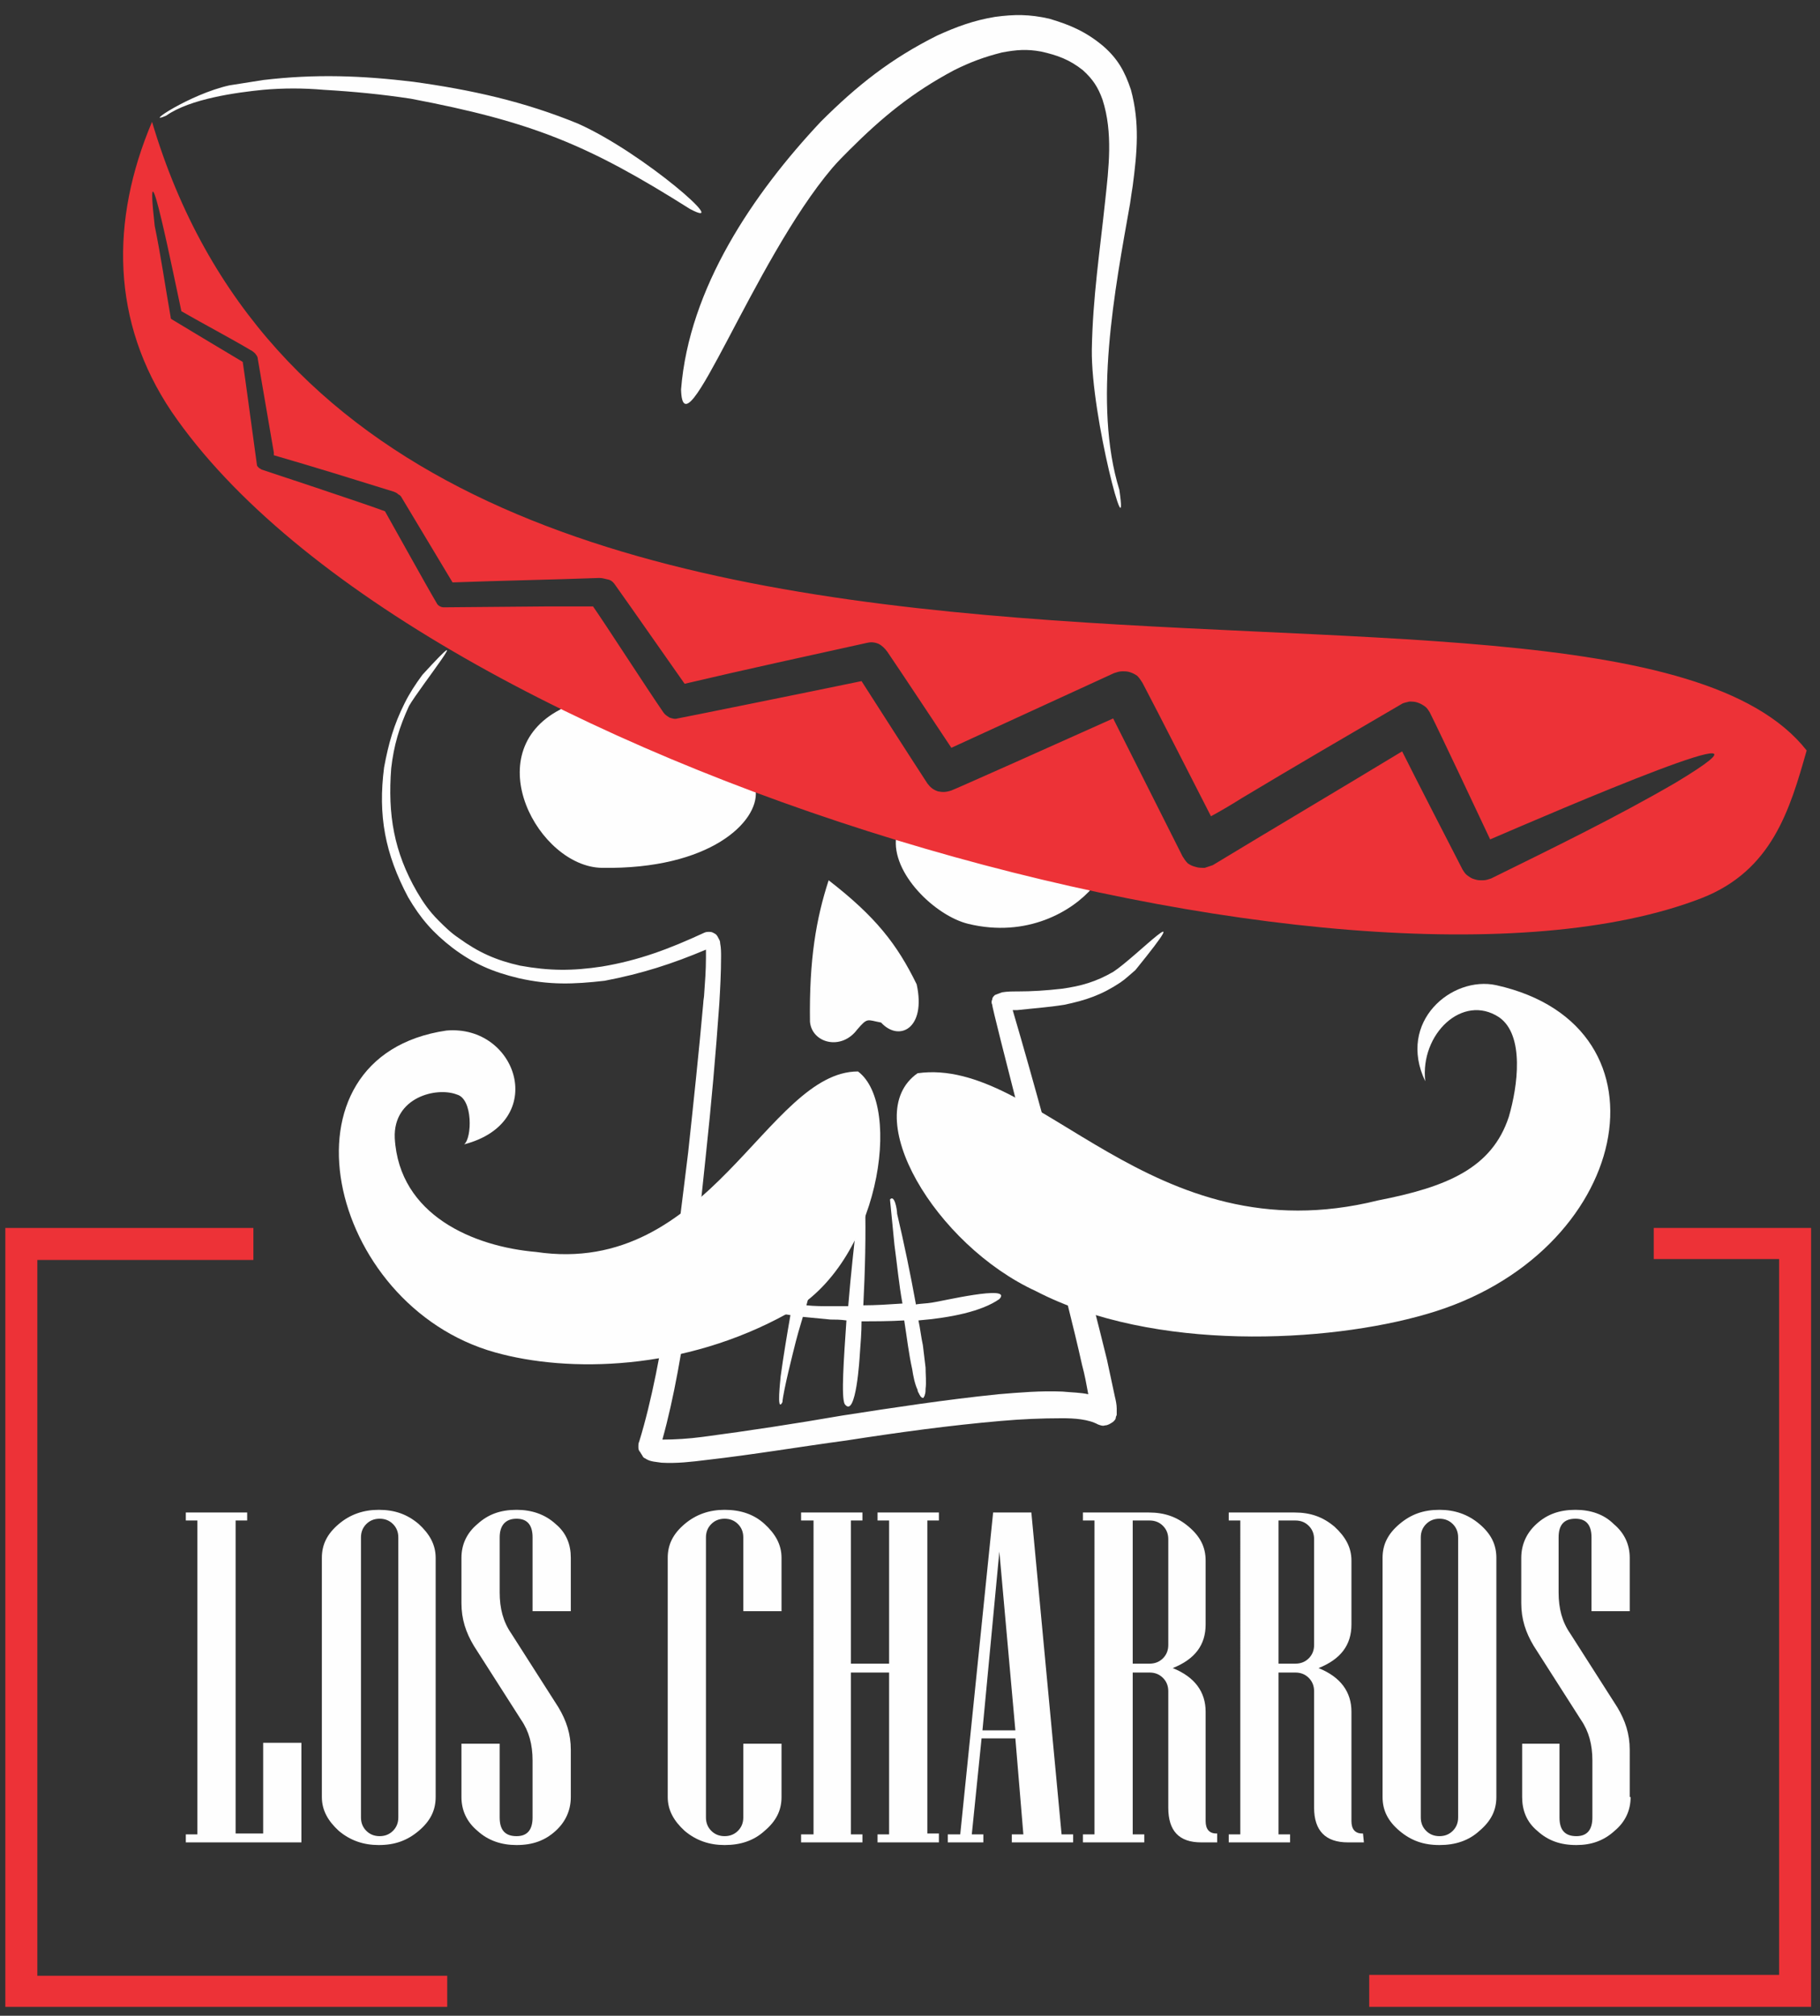 <?xml version="1.0" encoding="utf-8"?>
<!-- Generator: $$$/GeneralStr/196=Adobe Illustrator 27.6.0, SVG Export Plug-In . SVG Version: 6.00 Build 0)  -->
<svg version="1.1" id="Calque_1" xmlns="http://www.w3.org/2000/svg" xmlns:xlink="http://www.w3.org/1999/xlink" x="0px" y="0px"
	 viewBox="0 0 204.7 226.7" style="enable-background:new 0 0 204.7 226.7;" xml:space="preserve">
<rect x="0" y="0" width="204.7" height="226.7" fill="#333333" stroke="none"/>
<style type="text/css">
	.st0{fill:none;}
	.st1{fill-rule:evenodd;clip-rule:evenodd;fill:#FEFEFE;}
	.st2{fill-rule:evenodd;clip-rule:evenodd;fill:#ED3237;}
	.st3{fill:#FEFEFE;}
	.st4{fill:#ED3237;}
</style>
<g id="Capa_x0020_1">
	<rect x="-109" y="-17.3" class="st0" width="427" height="270.6"/>
	<g id="_1060899648">
		<path class="st1" d="M63,79.8c-9.4,4.9-2.4,17.7,4.7,17.8c12.2,0.2,17.6-5.2,17.3-8.6c-7.4-3-14.5-6.3-20.9-10L63,79.8L63,79.8z"
			/>
		<path class="st1" d="M100.8,94.1c-0.6,4.1,4.4,8.9,8.1,9.8c6.6,1.6,11.7-1.4,14-4.1C115.6,98.3,108.1,96.4,100.8,94.1z"/>
		<path class="st2" d="M17.1,13.7c-4.7,11.1-4.6,22.5,2.2,32.6c27.5,40.3,132.7,70,172.1,54.7c7.9-3.1,9.9-9.9,11.8-16.6
			C180.1,55,41.7,96.7,17.1,13.7z M20.4,35c-0.7-3.2-4.3-21.2-3-9.6c0.7,3.4,1.2,6.9,1.8,10.3c0,0.1,0,0.1,0,0.1
			c0,0,0.1,0.1,0.1,0.1c0,0,6.8,4.1,8,4.8c0.2,1.2,1.3,9.5,1.6,11.6c0,0.1,0.1,0.2,0.2,0.3c0.1,0.1,0.2,0.1,0.3,0.2
			c0,0,11.8,3.9,13.9,4.7c0.8,1.4,4.5,8.1,5.8,10.3c0.1,0.2,0.2,0.3,0.4,0.4c0.2,0.1,0.3,0.1,0.5,0.1c0,0,10.7-0.1,11.6-0.1
			c1.7,0,3.4,0,5.1,0c1.4,2,6.1,9.3,7.9,11.9c0.2,0.3,0.4,0.4,0.7,0.6c0.3,0.1,0.6,0.2,0.9,0.1c0.1,0,15.9-3.2,20.7-4.2
			c1.6,2.5,5.7,8.9,7.4,11.5c0.3,0.4,0.6,0.7,1.2,0.9c0.5,0.1,0.9,0.1,1.5-0.1c0.1,0,13.1-5.8,18.2-8.1c1.8,3.6,5.9,11.7,7.8,15.5
			c0.2,0.3,0.3,0.5,0.6,0.8c0.3,0.2,0.5,0.3,0.9,0.4c0.3,0.1,0.6,0.1,1,0.1c0.3-0.1,0.6-0.2,0.9-0.3c7.1-4.3,14.2-8.5,21.3-12.8
			c1.7,3.4,5,9.8,6.8,13.3c0.2,0.3,0.3,0.5,0.6,0.7c0.3,0.2,0.4,0.3,0.8,0.4c0.3,0.1,0.5,0.1,0.9,0.1c0.3,0,0.6-0.1,0.9-0.2
			c6.9-3.4,14.1-6.9,20.8-10.8c15.1-9.1-13.7,3.3-20.9,6.4c-1.6-3.4-5.5-11.7-6.8-14.3c-0.2-0.3-0.3-0.5-0.6-0.7
			c-0.3-0.2-0.5-0.3-0.8-0.4c-0.3-0.1-0.6-0.1-0.9-0.1c-0.3,0.1-0.6,0.1-0.9,0.3c-6,3.5-12,7-18,10.6c-1.1,0.7-2.3,1.4-3.4,2
			c-1.9-3.7-5.7-11.2-7.7-15c-0.2-0.3-0.3-0.5-0.6-0.8c-0.3-0.2-0.5-0.3-0.8-0.4c-0.3-0.1-0.5-0.1-0.9-0.1c-0.3,0-0.6,0.1-0.9,0.2
			c-6.1,2.8-12.2,5.6-18.3,8.4c-1.8-2.7-5.5-8.3-7.2-10.8c-0.3-0.4-0.6-0.7-1-0.9c-0.5-0.2-0.9-0.2-1.3-0.1
			c-6.8,1.5-13.7,3-20.5,4.6c-1.7-2.4-5.8-8.3-7.8-11.1c-0.2-0.3-0.4-0.5-0.7-0.6C68,65.1,67.8,65,67.4,65c-5.5,0.2-11,0.3-16.5,0.5
			c-1.2-2-4.2-7-5.7-9.5c-0.1-0.2-0.2-0.3-0.4-0.4c-0.2-0.2-0.3-0.2-0.5-0.3c-4.5-1.4-9-2.8-13.5-4.1c0-0.1,0-0.2,0-0.3
			c-0.6-3.5-1.2-7-1.8-10.5c0-0.2-0.1-0.4-0.2-0.5c-0.1-0.2-0.3-0.3-0.4-0.4C25.7,37.9,23,36.5,20.4,35z"/>
		<path class="st3" d="M79.4,106.8c0,0.3,0,0.6,0,0.9c0,1.4-0.1,2.7-0.2,4.1c0,0.3-0.1,0.7-0.1,1c-0.5,5.6-1.1,11.2-1.7,16.8
			c-1.2,9.6-2.7,23.4-5.5,32.5c-0.1,0.2-0.1,0.4-0.1,0.6c0,0.2,0,0.4,0.2,0.6c0.1,0.2,0.2,0.3,0.3,0.5s0.3,0.2,0.4,0.3
			c0.5,0.3,1.1,0.3,1.7,0.4c1.7,0.1,3.4-0.1,5-0.3c5.3-0.6,10.6-1.5,15.8-2.2c5.8-0.9,11.6-1.7,17.4-2.2c2.3-0.2,4.5-0.3,6.9-0.3
			c1.3,0,2.9,0.1,4,0.7c0.3,0.1,0.5,0.2,0.8,0.1c0.3,0,0.6-0.2,0.9-0.4c0.2-0.2,0.3-0.3,0.3-0.5c0-0.1,0.1-0.2,0.1-0.3
			c0-0.3,0-0.4,0-0.7c0-0.4-0.1-0.9-0.2-1.3c-0.3-1.4-0.6-2.8-0.9-4.2c-1.1-4.5-2.3-9.1-3.5-13.6c-2.3-8.6-4.6-17.2-7.1-25.7
			c0.2,0,0.3,0,0.5,0c1.8-0.2,3.4-0.3,5.3-0.6c2.4-0.5,4.2-1.1,6.3-2.5c0.6-0.4,1.1-0.9,1.7-1.4c7.3-9,0-1.4-2.5,0.2
			c-1.9,1.1-3.6,1.6-5.8,1.9c-1.8,0.2-3.3,0.3-5,0.3c-0.6,0-1.1,0-1.7,0.1c-0.3,0.1-0.5,0.2-0.8,0.3c-0.2,0.2-0.3,0.3-0.3,0.5
			c-0.1,0.2-0.1,0.4,0,0.6c-0.1,0.2,6.4,25.2,6.8,27c1.1,4.5,2.3,9,3.3,13.5c0.3,1.1,0.5,2.2,0.7,3.3c-0.9-0.2-1.9-0.2-2.9-0.3
			c-2.5-0.1-4.8,0.1-7.2,0.3c-5.9,0.6-11.8,1.5-17.6,2.4c-5.2,0.9-10.4,1.7-15.7,2.4c-1.5,0.2-3.1,0.3-4.5,0.3c0,0,0,0,0,0
			c2.6-9.3,3.9-22.6,4.9-32.1c0.6-5.6,1.1-11.2,1.5-16.9c0.1-1.7,0.2-3.5,0.2-5.3c0-0.5,0-1-0.1-1.5c0-0.3-0.1-0.4-0.2-0.6
			c-0.1-0.2-0.2-0.4-0.4-0.5c-0.2-0.1-0.3-0.2-0.6-0.2c-0.2,0-0.4,0-0.6,0.1c-3.9,1.8-7.3,3.1-11.5,3.8c-3.3,0.5-5.9,0.5-9.2-0.1
			c-2.7-0.6-4.7-1.5-6.9-3.1c-0.9-0.6-1.6-1.3-2.3-2c-1-1-1.7-2-2.4-3.2c-2.6-4.5-3.3-8.7-2.9-13.9c0.3-2.6,0.9-4.6,2-7
			c1.2-2.1,8-10.6,1.5-3.5c-0.8,1.1-1.4,2-2,3.2c-1.2,2.4-1.8,4.5-2.3,7.2c-0.7,5.4,0.1,9.7,2.7,14.6c1.4,2.4,2.8,4,5,5.7
			c2.4,1.8,4.5,2.7,7.4,3.4c3.5,0.8,6.2,0.7,9.7,0.3C72.2,109.5,75.6,108.4,79.4,106.8L79.4,106.8z"/>
		<path class="st1" d="M103.2,120.7c13.6-1.9,26.1,20.7,51.8,14.3c7.7-1.5,12.8-3.6,14.7-9.4c1-3.4,1.8-9.2-1.1-11.2
			c-4.1-2.7-8.9,1.9-8.3,7.2c-3.2-6.7,3-11.9,8-10.8c20.6,4.6,15.2,30.4-7.9,37c-11,3.2-30.6,4.3-43.9-2.6
			C105.2,140,96.5,125.4,103.2,120.7L103.2,120.7z"/>
		<path class="st1" d="M93.2,99c5.3,4.1,7.7,7.2,9.9,11.7c1.1,5-2,6.5-4,4.3c-1.6-0.3-1.5-0.6-2.7,0.8c-1.8,2.4-5.1,1.5-5.3-0.9
			C91,107.9,91.8,103.3,93.2,99L93.2,99z"/>
		<path class="st3" d="M100.1,134.9l0.5,5.1c0.3,2.2,0.5,4.4,0.9,6.6c-1.5,0.1-3,0.2-4.4,0.2c0.2-3.9,0.3-7.9,0.2-11.7
			c0-0.2-0.1-2.2-0.6-1.6c0.1,0.2-0.5,5-0.5,5.3c-0.1,1-0.5,4.4-0.8,8.1c-0.6,0-1.2,0-1.9,0c-0.9,0-1.9,0-2.8-0.1
			c1.2-4.4,2.8-10.6,2.8-11.3c-0.7-2.1-2.7,3.8-2.7,3.9c-0.7,2.3-1.2,4.9-1.6,7.4c-1.4-0.1-2.8-0.2-4.2-0.3c-0.1,0-0.2,0-0.3,0
			c-0.9-0.1-1.9-0.3-2.8-0.4c-0.3-0.1-0.5-0.2-0.8-0.2c-0.1,0-0.2-0.1-0.2-0.1c-0.2-0.1-0.3-0.1-0.2,0.1c0.1,0.1,0.1,0.2,0.2,0.2
			l0,0c0.3,0.1,0.5,0.2,0.8,0.3c0.9,0.3,1.8,0.5,2.8,0.7c1.5,0.3,2.9,0.6,4.4,0.8c-0.4,2.3-0.8,4.7-1.1,6.9c0,0.2-0.5,4.2,0.2,2.9
			c0.1-1.3,1.2-5.6,1.5-6.8c0.1-0.4,0.4-1.5,0.8-2.8c1,0.1,2.1,0.2,3.1,0.3c0.5,0,1.1,0,1.8,0.1c-0.3,4.4-0.6,8.6-0.2,9.4
			c1.3,1.8,1.7-5.5,1.7-5.5c0.1-1.3,0.2-2.6,0.2-3.8c1.5,0,3.1,0,4.8-0.1c0.3,1.9,0.5,3.7,0.9,5.5c0.1,0.7,0.3,1.7,0.6,2.3
			c0,0.2,0.1,0.3,0.2,0.5c0,0.1,0.1,0.1,0.1,0.2c0.1,0.1,0.1,0.1,0.2,0.2c0,0,0.1,0,0.1,0c0,0,0,0,0,0c0,0,0.1,0,0.1,0l0,0
			c0,0,0,0,0-0.1c0.1-0.1,0.1-0.1,0.1-0.2c0.1-0.2,0.1-0.5,0.1-0.7c0.1-0.7,0-1.7,0-2.4c-0.1-0.9-0.2-1.7-0.3-2.5
			c-0.2-0.9-0.3-1.9-0.5-2.8c3.6-0.3,7.1-1,9.1-2.4c1.6-1.7-6.7,0.3-7.6,0.4c-0.6,0.1-1.2,0.1-1.8,0.2l0-0.1
			c-0.6-3.3-1.3-6.7-2.1-10.1C100.9,136,100.6,134.3,100.1,134.9L100.1,134.9z"/>
		<path class="st3" d="M125.9,55.1c-3-9.7-0.5-22.6,1.2-32.2c0.1-0.7,0.2-1.4,0.3-2c0.5-3.8,0.8-7.1-0.2-10.8
			c-0.7-2.1-1.5-3.5-3.1-4.9c-1.9-1.6-3.7-2.4-6.1-3.1c-2.2-0.5-3.9-0.5-6.1-0.2c-2.4,0.4-4.3,1.1-6.5,2.1c-5.2,2.6-9,5.6-13.1,9.7
			c-7.6,8.1-14.8,18.7-15.7,30.1c0.2,7.8,8.1-14.4,17-24.9c0.6-0.7,1.3-1.4,1.9-2c3.7-3.7,7.1-6.5,11.8-9c1.8-0.9,3.4-1.5,5.4-2
			c1.6-0.3,2.8-0.4,4.4-0.1c1.8,0.4,3.2,0.9,4.7,2.1c1.1,1,1.7,1.9,2.2,3.3c1.2,3.7,0.7,7.7,0.3,11.4c-0.6,5.7-1.4,10.9-1.5,16.7
			C122.7,46.9,127,62.7,125.9,55.1L125.9,55.1z"/>
		<path class="st3" d="M18.7,13c2.7-1.9,7.9-2.6,10.9-2.9c2.3-0.2,4.5-0.2,6.8,0c3.4,0.2,6.5,0.5,9.8,1c13.7,2.6,20,5.2,31.4,12.4
			c4.9,2.6-5.2-6.3-12.6-9.6c-6.1-2.5-12-3.8-18.5-4.7C40.7,8.5,35.5,8.3,29.6,9c-1.3,0.2-2.5,0.4-3.8,0.6
			C21.3,10.6,16,14.2,18.7,13z"/>
		<path class="st1" d="M96.5,120.5c-10.2,0-16.7,23.2-36.2,20.3c-7-0.6-15.4-4.1-15.9-12.8c-0.2-4.6,4.7-5.8,7-4.9
			c1.8,0.5,1.7,4.9,0.8,5.6c9.6-2.5,6-13.5-2-12.8c-19.7,2.9-13.5,30.9,5.5,36.2c8.2,2.3,21.2,2.1,32.9-4.4
			C98.9,142.2,101.6,124.3,96.5,120.5z"/>
		<g>
			<polygon class="st4" points="28.5,141.7 4.2,141.7 4.2,222.2 50.3,222.2 50.3,225.7 0.6,225.7 0.6,138.1 28.5,138.1 			"/>
			<path class="st4" d="M186,138.1h17.7c0,29.2,0,58.4,0,87.6H154v-3.6h46.1v-80.5H186L186,138.1L186,138.1z"/>
		</g>
		<g>
			<path class="st3" d="M33.9,207.2h-13v-0.9h1.3V171h-1.3v-0.9h6.9v0.9h-1.3v35.2h3.1v-10.2h4.3V207.2L33.9,207.2z M49,202.1
				c0,1.5-0.6,2.7-1.9,3.8c-1.3,1.1-2.7,1.6-4.5,1.6c-1.7,0-3.2-0.5-4.5-1.6c-1.2-1.1-1.9-2.3-1.9-3.8v-26.9c0-1.5,0.6-2.7,1.9-3.8
				c1.3-1.1,2.8-1.6,4.5-1.6c1.8,0,3.2,0.5,4.5,1.6c1.2,1.1,1.9,2.3,1.9,3.8V202.1z M44.8,204.4v-31.5c0-0.6-0.2-1.1-0.6-1.5
				c-0.4-0.4-0.9-0.6-1.5-0.6c-0.6,0-1.1,0.2-1.5,0.6c-0.4,0.4-0.6,0.9-0.6,1.5v31.5c0,0.6,0.2,1.1,0.6,1.5c0.4,0.4,0.9,0.6,1.5,0.6
				c0.6,0,1.1-0.2,1.5-0.6C44.6,205.5,44.8,205,44.8,204.4z M64.2,202.1c0,1.5-0.6,2.8-1.7,3.8c-1.2,1.1-2.6,1.6-4.4,1.6
				c-1.7,0-3.2-0.5-4.4-1.6c-1.2-1-1.8-2.3-1.8-3.8v-6h4.3v8.3c0,1.4,0.6,2.1,1.9,2.1c1.2,0,1.8-0.7,1.8-2.1V198
				c0-1.8-0.4-3.3-1.3-4.6l-5.3-8.3c-0.9-1.5-1.4-3-1.4-4.8v-5.1c0-1.5,0.6-2.8,1.8-3.8c1.2-1.1,2.6-1.6,4.4-1.6
				c1.7,0,3.2,0.5,4.4,1.6c1.2,1,1.7,2.3,1.7,3.8v6h-4.3v-8.3c0-1.4-0.6-2.1-1.8-2.1c-1.2,0-1.9,0.7-1.9,2.1v6.2
				c0,1.8,0.4,3.3,1.3,4.6l5.3,8.3c0.9,1.5,1.4,3,1.4,4.8V202.1L64.2,202.1z M87.9,202.1c0,1.5-0.6,2.7-1.9,3.8
				c-1.2,1.1-2.7,1.6-4.5,1.6c-1.7,0-3.2-0.5-4.5-1.6c-1.2-1.1-1.9-2.3-1.9-3.8v-26.9c0-1.5,0.6-2.7,1.9-3.8
				c1.3-1.1,2.8-1.6,4.5-1.6c1.8,0,3.3,0.5,4.5,1.6c1.2,1.1,1.9,2.3,1.9,3.8v6h-4.3v-8.3c0-0.6-0.2-1.1-0.6-1.5
				c-0.4-0.4-0.9-0.6-1.5-0.6c-0.6,0-1.1,0.2-1.5,0.6c-0.4,0.4-0.6,0.9-0.6,1.5v31.5c0,0.6,0.2,1.1,0.6,1.5c0.4,0.4,0.9,0.6,1.5,0.6
				c0.6,0,1.1-0.2,1.5-0.6c0.4-0.4,0.6-0.9,0.6-1.5v-8.3h4.3V202.1L87.9,202.1z M105.6,207.2h-6.9v-0.9h1.3v-18.2h-4.3v18.2h1.3v0.9
				h-6.9v-0.9h1.4V171h-1.4v-0.9h6.9v0.9h-1.3v16.1h4.3V171h-1.3v-0.9h6.9v0.9h-1.3v35.2h1.3V207.2z M120.7,207.2h-6.9v-0.9h1.3
				l-0.9-10.8h-3.8l-1.1,10.8h1.3v0.9h-4v-0.9h1.4l3.7-36.2h4.3l3.4,36.2h1.3L120.7,207.2L120.7,207.2z M114.2,194.6l-1.8-20.1
				l-1.9,20.1H114.2z M136.9,207.2h-1.8c-2.5,0-3.7-1.3-3.7-3.9v-13.1c0-0.6-0.2-1.1-0.6-1.5c-0.4-0.4-0.9-0.6-1.5-0.6h-1.9v18.2
				h1.3v0.9h-6.9v-0.9h1.3V171h-1.3v-0.9h7.4c1.8,0,3.2,0.5,4.5,1.6c1.3,1.1,1.9,2.3,1.9,3.8v7.2c0,2.3-1.2,3.9-3.7,4.9
				c2.5,1,3.7,2.7,3.7,4.9v12.3c0,0.9,0.4,1.4,1.2,1.4h0.1L136.9,207.2L136.9,207.2z M131.4,185v-11.9c0-0.6-0.2-1.1-0.6-1.5
				c-0.4-0.4-0.9-0.6-1.5-0.6h-1.9v16.1h1.9c0.6,0,1.1-0.2,1.5-0.6C131.2,186.1,131.4,185.6,131.4,185L131.4,185z M153.4,207.2h-1.8
				c-2.5,0-3.8-1.3-3.8-3.9v-13.1c0-0.6-0.2-1.1-0.6-1.5c-0.4-0.4-0.9-0.6-1.5-0.6h-1.9v18.2h1.3v0.9h-6.9v-0.9h1.3V171h-1.3v-0.9
				h7.4c1.8,0,3.2,0.5,4.5,1.6c1.2,1.1,1.9,2.3,1.9,3.8v7.2c0,2.3-1.2,3.9-3.7,4.9c2.5,1,3.7,2.7,3.7,4.9v12.3
				c0,0.9,0.4,1.4,1.2,1.4h0.1L153.4,207.2L153.4,207.2z M147.8,185v-11.9c0-0.6-0.2-1.1-0.6-1.5c-0.4-0.4-0.9-0.6-1.5-0.6h-1.9
				v16.1h1.9c0.6,0,1.1-0.2,1.5-0.6C147.6,186.1,147.8,185.6,147.8,185L147.8,185z M168.3,202.1c0,1.5-0.6,2.7-1.9,3.8
				c-1.2,1.1-2.7,1.6-4.5,1.6c-1.8,0-3.2-0.5-4.5-1.6c-1.3-1.1-1.9-2.3-1.9-3.8v-26.9c0-1.5,0.6-2.7,1.9-3.8
				c1.3-1.1,2.7-1.6,4.5-1.6c1.7,0,3.2,0.5,4.5,1.6c1.3,1.1,1.9,2.3,1.9,3.8V202.1z M164,204.4v-31.5c0-0.6-0.2-1.1-0.6-1.5
				c-0.4-0.4-0.9-0.6-1.5-0.6c-0.6,0-1.1,0.2-1.5,0.6c-0.4,0.4-0.6,0.9-0.6,1.5v31.5c0,0.6,0.2,1.1,0.6,1.5c0.4,0.4,0.9,0.6,1.5,0.6
				c0.6,0,1.1-0.2,1.5-0.6C163.8,205.5,164,205,164,204.4z M183.4,202.1c0,1.5-0.6,2.8-1.8,3.8c-1.2,1.1-2.6,1.6-4.3,1.6
				c-1.8,0-3.2-0.5-4.4-1.6c-1.2-1-1.7-2.3-1.7-3.8v-6h4.2v8.3c0,1.4,0.6,2.1,1.9,2.1c1.2,0,1.8-0.7,1.8-2.1V198
				c0-1.8-0.4-3.3-1.3-4.6l-5.3-8.3c-0.9-1.5-1.4-3-1.4-4.8v-5.1c0-1.5,0.6-2.8,1.7-3.8c1.2-1.1,2.6-1.6,4.4-1.6
				c1.7,0,3.2,0.5,4.3,1.6c1.2,1,1.8,2.3,1.8,3.8v6h-4.3v-8.3c0-1.4-0.6-2.1-1.8-2.1c-1.3,0-1.9,0.7-1.9,2.1v6.2
				c0,1.8,0.4,3.3,1.3,4.6l5.3,8.3c0.9,1.5,1.4,3,1.4,4.8V202.1L183.4,202.1z"/>
		</g>
	</g>
</g>
</svg>
